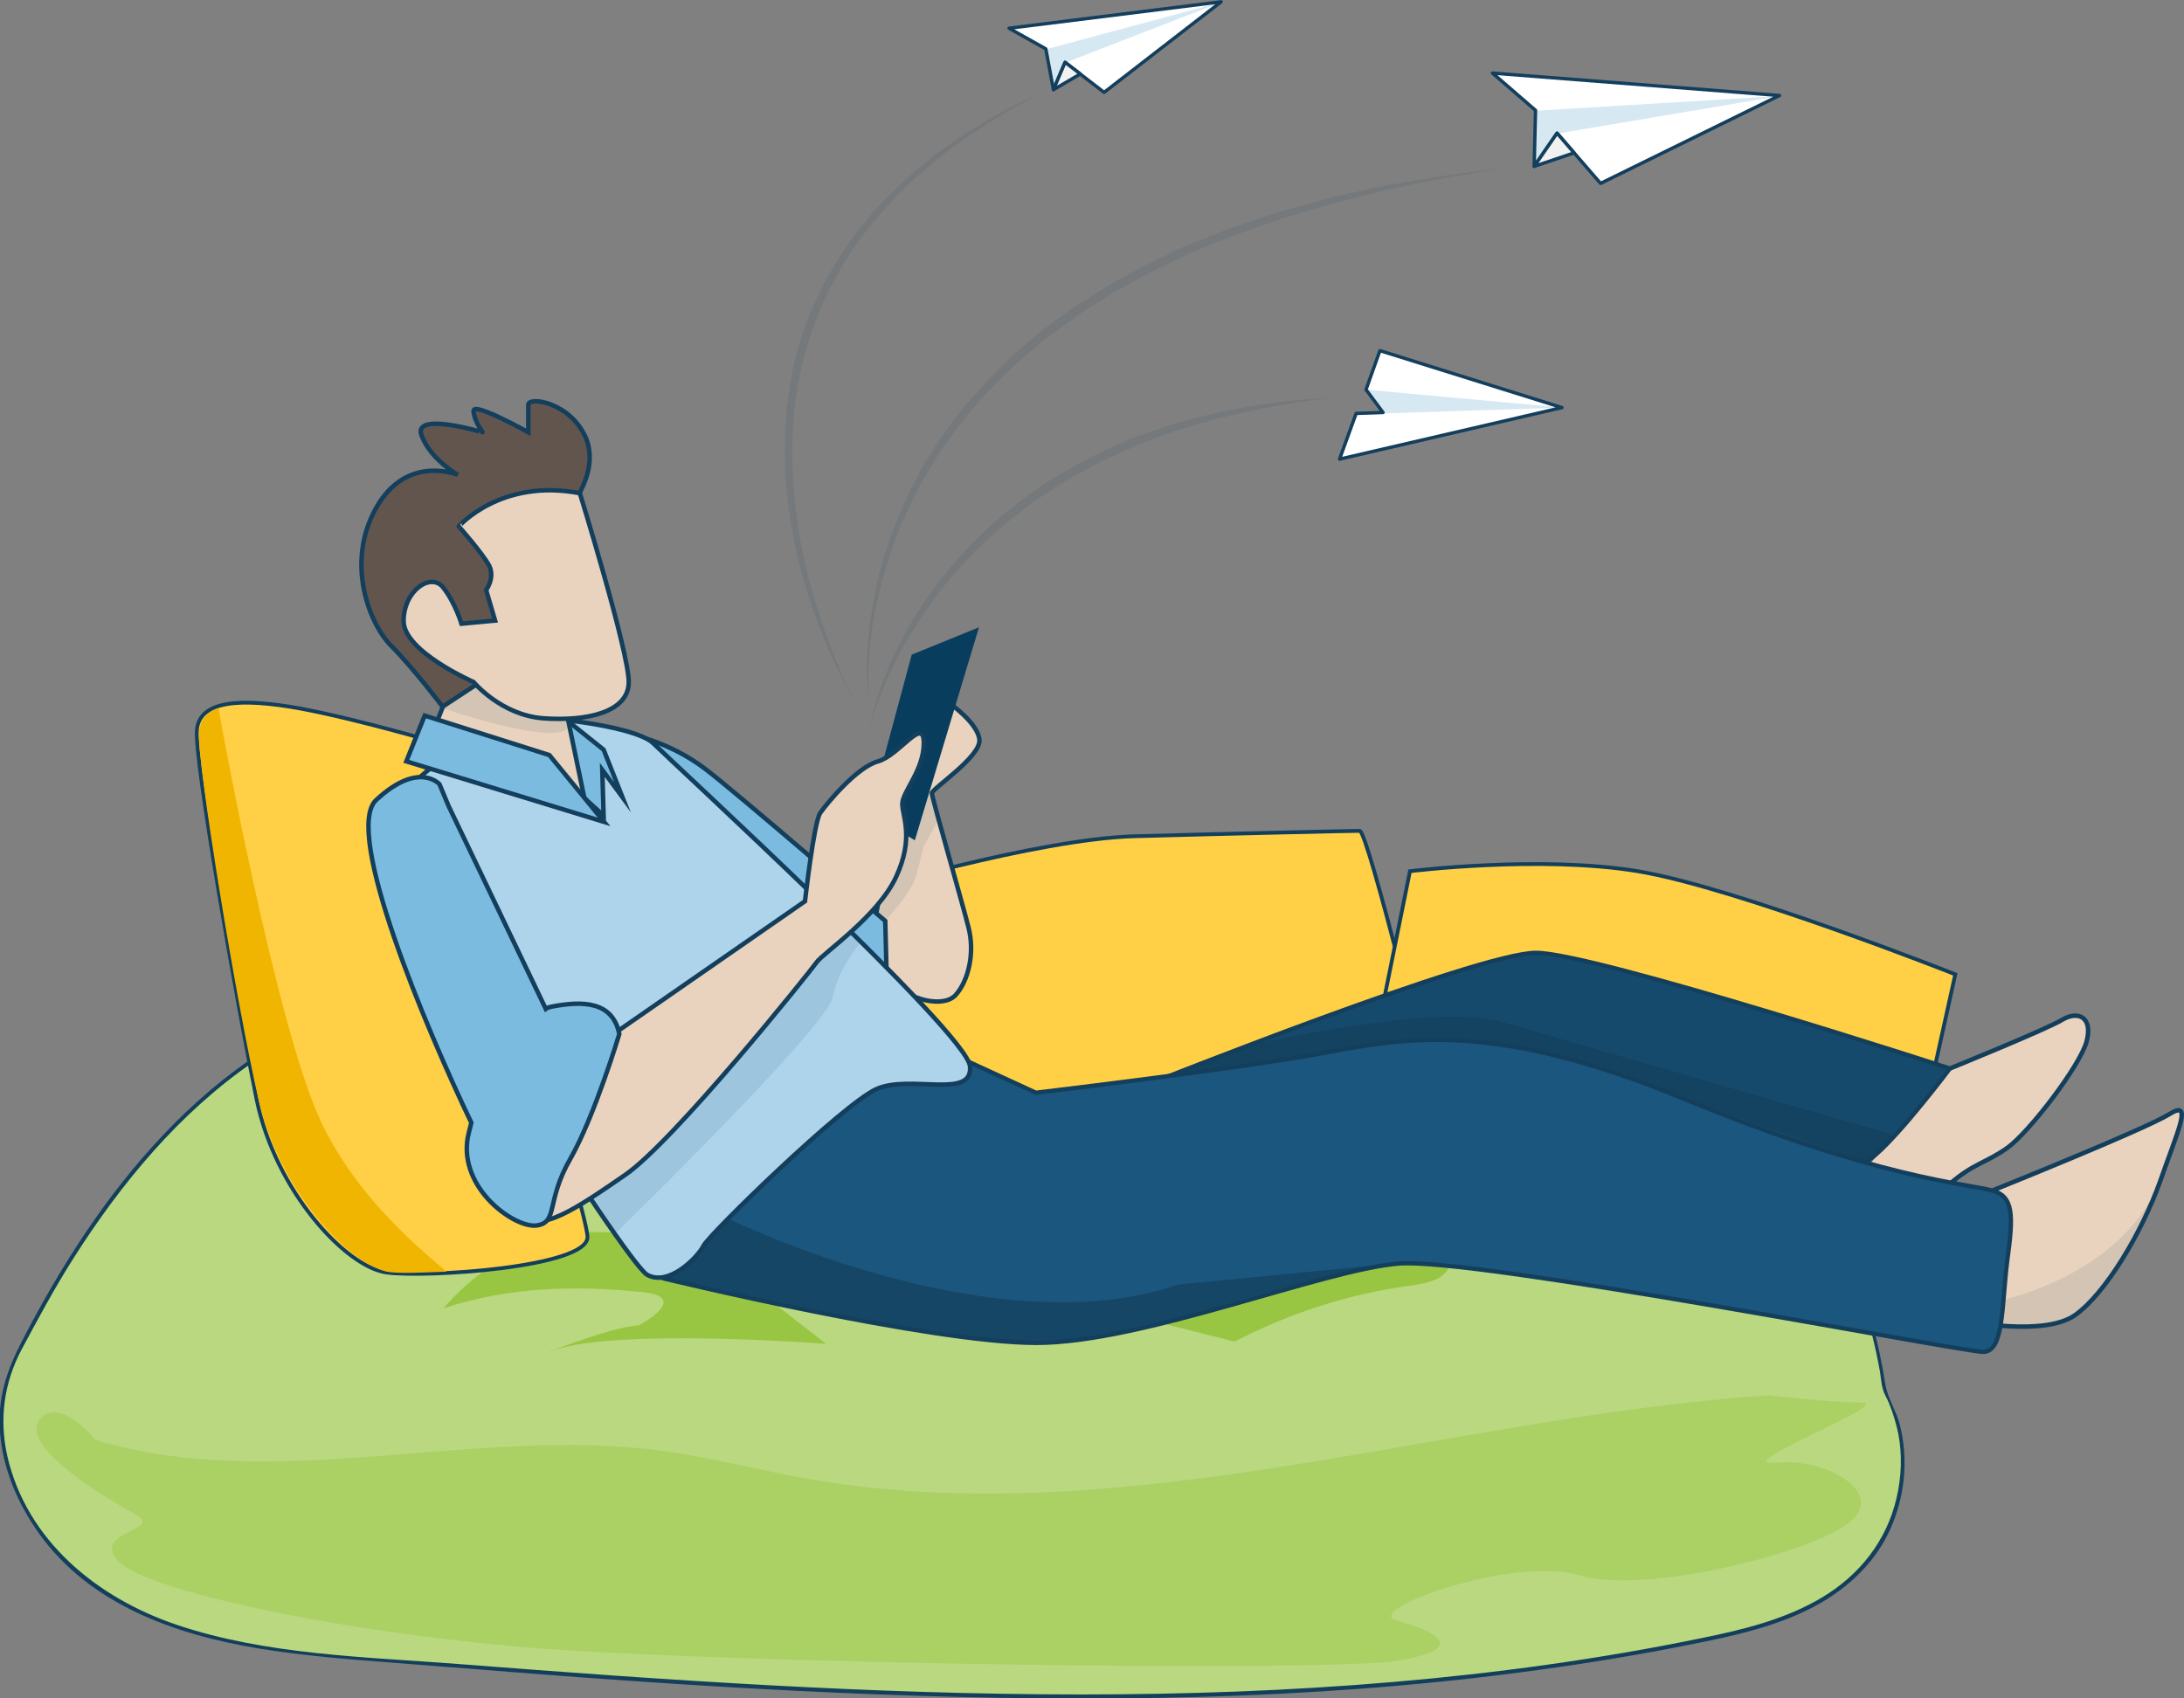 <?xml version="1.0" encoding="utf-8"?>
<!-- Generator: Adobe Illustrator 23.0.0, SVG Export Plug-In . SVG Version: 6.00 Build 0)  -->
<svg version="1.1" id="Layer_1" xmlns="http://www.w3.org/2000/svg" xmlns:xlink="http://www.w3.org/1999/xlink" x="0px" y="0px"
	 viewBox="0 0 487 378.7" enable-background="new 0 0 487 378.7" xml:space="preserve">
<rect x="0" y="0" width="487" height="378.7" fill="#808080" stroke="none"/>
<g>
	<g>
		<path fill="#B9D87F" d="M80.5,232.2c13.2,3.1,102,26.3,131.3,23.5c29.3-2.8,108.3-15.8,108.3-15.8c12.8-4.7,27.2-5.1,40.3-1.1
			c0,0,31.8,13.1,44.2,28.7s15.8,42.7,15.8,42.7c6.9,12.7,4.6,29.6-5.5,40c-9.2,9.5-22.9,13.1-36,15.7
			c-96.7,19.7-196.7,11.9-295,4.1c-21.1-1.7-43.2-3.7-60.9-15.1C5.2,343.5-6,319.3,4.4,301.1l2.2-4.3C19.8,272.1,37,248,61.1,233.3
			C66.6,230,70.9,230,80.5,232.2z"/>
		<g>
			<path fill="#133F5D" d="M80.3,232.6c21,4.9,41.8,10.2,62.9,14.6c13.7,2.9,27.4,5.5,41.3,7.3c10.3,1.4,20.6,2.3,30.9,1.2
				c26.4-2.8,52.6-7.2,78.9-11.3c8.2-1.3,16.4-2.6,24.6-4c0.4-0.1,0.8-0.1,1.2-0.2c2.6-0.6,5.1-1.7,7.7-2.3c2.9-0.6,5.8-1.1,8.7-1.3
				c8-0.7,17.1-0.3,24.5,2.8c11.3,4.7,22.5,10.8,32.3,18.1c6.5,4.9,11.9,10.5,15.8,17.7c3.8,7,6.3,14.6,8.3,22.3
				c0.7,2.8,1.3,5.6,1.8,8.4c0.2,1.3,0.3,2.8,0.7,4.1c0.3,1,0.9,1.9,1.3,2.9c0.9,2.2,1.6,4.5,2.1,6.9c0.9,4.7,0.7,9.6-0.4,14.3
				c-2.2,9.5-8.2,17.1-16.5,22.1c-8.3,5-17.9,7.3-27.3,9.2c-45.3,9.3-91.7,12.5-138,12.5c-46.4,0-92.8-3.2-139-6.8
				c-20.8-1.6-42.6-2-62.6-8.7c-17.8-6-33.6-18.8-37.9-37.8c-1.8-8.2-0.7-16.2,3.2-23.6c3.7-6.9,7.4-13.8,11.6-20.4
				c10.6-16.7,23.6-32.4,40-43.7c3.2-2.2,6.5-4.6,10.3-5.4C71.4,230.5,76,231.6,80.3,232.6c0.5,0.1,0.8-0.7,0.2-0.8
				c-4.1-0.9-8.5-2-12.7-1.4c-3.4,0.4-6.2,2.1-9,3.9c-8.2,5.3-15.7,11.7-22.4,18.8c-12.8,13.5-23,29.5-31.5,46
				c-3.4,6.5-5.5,12.8-4.9,20.3c0.6,8.2,4,16,8.7,22.6c11.3,15.8,30.2,22.5,48.7,25.6c10.3,1.7,20.8,2.5,31.2,3.3
				c11.9,0.9,23.8,1.9,35.8,2.8c23.9,1.8,47.8,3.3,71.7,4.2c47.6,1.8,95.4,1.3,142.7-4.9c11.5-1.5,23-3.3,34.4-5.5
				c9.6-1.9,19.5-3.7,28.5-7.8c8.1-3.7,15.3-9.5,19.3-17.6c3.7-7.5,4.7-16.4,2.6-24.5c-0.7-2.7-2.3-5.2-3-7.9
				c-0.4-1.6-0.5-3.4-0.9-5c-1.3-7-3.2-13.9-5.8-20.5c-2.8-7.3-6.5-14.3-11.9-20c-5.4-5.6-11.9-10-18.4-14
				c-9.6-5.7-20-11.8-31.1-13.6c-10.3-1.7-21.1-0.9-31,2.4c-2.1,0.7-4.1,1-6.3,1.3c-25.2,4.1-50.4,8.1-75.7,11.6
				c-11.2,1.6-22.6,3.8-33.9,3.7c-12.7-0.1-25.5-2.2-38-4.4c-26.4-4.6-52.5-10.8-78.5-17.2c-2.9-0.7-5.8-1.4-8.7-2.1
				C80,231.7,79.8,232.5,80.3,232.6z"/>
		</g>
	</g>
	<g>
		<path fill="#98C642" d="M275.3,299.2c12.3-6.4,25.7-10.7,39.4-12.5c3.3-0.5,7.4-1.2,8.5-4.4c-11.2-3.6-23.2-4.9-34.8-3
			c-11.6,1.9-22.7,7.1-31,15.4"/>
	</g>
	<g>
		<path fill="#98C642" d="M143.5,288.2c-15-1.6-30.3-1.2-44.6,3.6c0,0,13.1-16.6,32.7-17c19.5-0.4,30.1,7.4,30.1,7.4l22.5,17.5
			c0,0-47.2-3.6-60.8,1.5c-6.2,2.4,12.3-5.3,19-5.6C142.3,295.7,154.2,289.4,143.5,288.2z"/>
	</g>
	<g>
		<path fill="#ABD165" d="M394.4,311.2c-72.3,4.8-144.2,31.3-215.5,18.4c-10.3-1.9-20.5-4.6-31-6c-42-5.7-85.9,9.6-126.5-2.4
			c0,0-8.6-10.4-12.7-4.4c-4.1,6,14.7,17.1,21.4,20.9c6.8,3.7-9.8,3.7-3.8,10.4s50.2,16,92.4,19.4c42.3,3.4,177,5.6,193.3,2.8
			c16.3-2.8,7.3-6.7-0.6-8.9s25.9-14.5,40.6-10.1c14.7,4.5,51.9-5,60.3-11.7c8.5-6.7-5.1-14.5-16.3-13.4
			c-11.3,1.1,26.5-13.4,19.2-13.4S394.4,311.2,394.4,311.2z"/>
	</g>
</g>
<path fill="#FFD046" stroke="#133F5D" stroke-width="0.845" stroke-miterlimit="10" d="M197.4,256.7l-6.7-57.5
	c0,0,40.5-12.1,62.3-12.7c21.8-0.6,48.4-1.2,50.2-1.2s16.3,59.3,16.3,59.3s-51.4,6.7-79.3,10.9C212.5,259.7,197.4,256.7,197.4,256.7
	z"/>
<path fill="#FFD046" stroke="#133F5D" stroke-width="0.845" stroke-miterlimit="10" d="M302.9,251.2l11.5-56.9c0,0,29-3.6,50.8,0
	c21.8,3.6,70.8,23,70.8,23l-12.7,57.5c0,0-47.2-1.2-74.4-7.3c-27.2-6.1-47.2-13.9-47.2-13.9"/>
<path fill="#E9D3BE" stroke="#133F5D" stroke-miterlimit="10" d="M434.8,238.3c0,0,21.7-8.8,25.1-10.9c3.4-2,6.8-0.7,5.4,4.8
	c-1.4,5.4-12.9,20.4-17.7,23.8c-4.8,3.4-7.5,3.4-12.9,8.1c-5.4,4.8-13.6,11.5-13.6,11.5l-20.4-12.9L434.8,238.3z"/>
<path fill="#E9D3BE" stroke="#133F5D" stroke-miterlimit="10" d="M444.3,265.5c0,0,33.9-13.6,39.4-17c5.4-3.4,2,3.4-2,14.9
	c-4.1,11.5-12.2,25.1-19,29.9s-23.8,1.4-23.8,1.4L444.3,265.5z"/>
<path fill="#164A6D" stroke="#133F5D" stroke-width="0.957" stroke-miterlimit="10" d="M256.3,241.7c0,0,73.3-29.2,86.2-29.2
	s92.3,25.8,92.3,25.8s-10.2,13.6-16.3,19c-6.1,5.4-17.7,8.1-17.7,8.1s-60.4-21-80.8-21c-20.4,0-54.3,2.7-54.3,2.7
	s-19.7-0.7-21.7-0.7C242,246.5,256.3,241.7,256.3,241.7z"/>
<path fill="#1A567D" stroke="#133F5D" stroke-width="0.957" stroke-miterlimit="10" d="M148.3,285.2c0,0,59.1,14.3,82.8,14.3
	s63.8-16.3,80.8-17.7c17-1.4,125.6,19.7,130.3,19.7s4.1-10.2,5.4-20.4c1.4-10.2,1.4-14.3-3.4-15.6c-4.8-1.4-25.8-2.7-68.6-20.4
	c-42.8-17.7-62.5-13.6-80.8-10.2c-18.3,3.4-63.8,8.8-63.8,8.8l-16.3-7.5c0,0-24.4,1.4-33.9,6.8c-9.5,5.4-35.3,41.4-35.3,41.4
	L148.3,285.2z"/>
<path fill="#FFD046" stroke="#133F5D" stroke-width="0.845" stroke-miterlimit="10" d="M98.4,165.9c0,0-18.2-5.4-31.5-7.9
	c-13.3-2.4-22.4-1.8-23,4.8c-0.6,6.7,9.1,61.7,13.3,82.3c4.2,20.6,20,37.5,29,38.7c9.1,1.2,44.8-1.2,44.8-7.9S98.4,165.9,98.4,165.9
	z"/>
<path fill="#F0B500" d="M71.6,250.2c-9.9-21-22.1-87.7-22.9-92.3c-2.5,0.9-4,2.6-4.3,5.2c-0.6,6.7,8.5,61.8,13.3,82.3
	c4.7,20.1,19.8,36.2,28.5,38.2c2.4,0.5,8.2,0.2,13.4,0C92.3,277.5,79.3,266.4,71.6,250.2z"/>
<path fill="#E9D3BE" stroke="#133F5D" stroke-miterlimit="10" d="M211.8,156.9c0,0,6.3,4.4,6.6,8.1c0.3,3.8-10.6,10.9-10.6,11.9
	s6.6,23.8,8.1,29.7c1.6,5.9,0,12.2-2.8,15.3c-2.8,3.1-10.9,0.9-13.4-2.8c-2.5-3.8-5.9-6.3-4.7-13.1c1.3-6.9,4.7-27.8,5.3-29.7
	C200.9,174.4,211.8,156.9,211.8,156.9z"/>
<path fill="#7CBBE0" stroke="#133F5D" stroke-miterlimit="10" d="M144,164.7c0,0,6.9,1.9,13.4,6.9c6.6,5,40,33.8,40,33.8l0.3,11.9
	l-54.1-47.5L144,164.7z"/>
<path fill="#AED4EC" stroke="#133F5D" stroke-miterlimit="10" d="M98.1,169.8c0,0-12.2,8.1-12.9,17c-0.7,8.8,54.3,94.8,59.1,97.5
	c4.8,2.7,11.2-3.8,12.6-6.5c1.4-2.7,31-31.5,38.5-34.9c7.5-3.4,21.6,2.4,20.9-5.1c-0.7-7.5-66.6-68-70.6-72
	c-4.1-4.1-27.8-6.8-33.3-5.4C106.9,161.6,98.1,169.8,98.1,169.8z"/>
<polygon fill="#7CBBE0" stroke="#133F5D" stroke-miterlimit="10" points="126.6,160.8 134.6,167.2 138.8,177.8 134.3,171.7 
	134.6,181.9 124.4,172.6 "/>
<path fill="#E9D3BE" stroke="#133F5D" stroke-miterlimit="10" d="M98.1,145.3c0,0,3.4,5.4,0.7,12.2c-2.7,6.8-2.7,6.8-2.7,6.8
	l34.6,15.6l-4.8-23.1L98.1,145.3z"/>
<path fill="#61554E" stroke="#133F5D" stroke-miterlimit="10" d="M125.9,114.8c0,0,8.1-8.8,4.8-17c-3.4-8.1-12.9-9.5-12.9-7.5
	c0,2,0,6.1,0,6.1s-12.2-6.8-12.2-4.8s2,4.8,2,4.8S92,91.7,94,97.1c2,5.4,8.1,8.8,8.1,8.8s-11.5-4.8-18.3,7.5
	c-6.8,12.2-1.4,25.8,3.4,30.6c4.8,4.8,11.5,13.6,11.5,13.6l19.7-12.9l-4.1-25.8L125.9,114.8z"/>
<path fill="#E9D3BE" stroke="#133F5D" stroke-miterlimit="10" d="M129.3,110c0,0,10.9,35.3,10.9,42.1c0,6.8-9.5,8.8-19,8.1
	s-15.6-8.1-15.6-8.1s-15.6-6.8-15.6-13.6c0-6.8,6.1-10.9,8.8-7.5c2.7,3.4,4.1,8.1,4.1,8.1l7.5-0.7l-2-6.8c0,0,2-2.7,0.7-5.4
	c-1.4-2.7-6.8-8.8-6.8-8.8S111.7,106.6,129.3,110z"/>
<polygon fill="#7CBBE0" stroke="#133F5D" stroke-miterlimit="10" points="94.7,159.6 122.5,168.4 134.7,183.3 90.6,169.8 "/>
<polygon fill="#093D5E" points="193.8,181.3 203.3,146 218.3,139.9 204,187.4 "/>
<path fill="#E9D3BE" stroke="#133F5D" stroke-miterlimit="10" d="M128.6,236.3l50.9-35.3c0,0,2-17.7,3.4-19.7
	c1.4-2,8.1-10.2,12.9-11.5c4.8-1.4,10.2-10.2,10.2-4.1c0,6.1-4.8,10.9-4.8,13.6s2.7,7.5-1.4,16.3c-4.1,8.8-16.3,17-17.7,19
	c-1.4,2-31.9,40.1-42.8,47.5c-10.9,7.5-19,13.1-23.1,8.8C108.7,262.8,128.6,236.3,128.6,236.3z"/>
<path fill="#7CBBE0" stroke="#133F5D" stroke-miterlimit="10" d="M123,224.5c-0.4,0.1-0.9,0.2-1.3,0.5L100,179.7l-2-4.8
	c0,0-4.6-5.3-14.1,3.5c-7.5,6.9,11.1,50.9,21.2,72c-0.3,1.2-0.6,2.3-0.8,3.3c-2,11.5,10.6,20.3,15.4,19.6c4.8-0.7,2-5.4,7.5-14.9
	c5.4-9.5,10.9-27.8,10.9-27.8C136.6,223.2,129.8,223.2,123,224.5z"/>
<g opacity="0.1">
	<path fill="#133F5D" d="M190.8,156.7c-3.5-5.8-6.3-12-8.7-18.4c-2.3-6.4-4.2-12.9-5.4-19.6c-2.5-13.4-2.4-27.4,1.1-40.6
		c3.8-13.2,11-25.3,20.8-34.9l3.7-3.5c1.3-1.2,2.6-2.2,3.9-3.3c2.6-2.2,5.4-4.1,8.2-6c1.4-1,2.9-1.8,4.3-2.7l4.4-2.6
		c3-1.6,6.1-3,9.1-4.5l-4.4,2.5c-1.5,0.8-3,1.6-4.4,2.5l-4.3,2.7c-1.4,0.9-2.9,1.8-4.2,2.8c-2.7,2-5.5,3.9-8,6.2
		c-1.3,1.1-2.6,2.2-3.8,3.3l-3.6,3.6c-4.5,4.9-8.9,10.1-12.1,15.9c-3.4,5.8-6,12-7.8,18.4c-1.8,6.4-2.7,13.1-2.9,19.8
		c-0.2,6.7,0.4,13.4,1.4,20c1.1,6.6,2.7,13.2,4.9,19.6C185.1,144.5,187.6,150.7,190.8,156.7z"/>
</g>
<g opacity="0.1">
	<path fill="#133F5D" d="M193.8,156.9c-0.6-4.2-0.6-8.6-0.3-12.8c0.3-4.3,0.9-8.5,1.8-12.8c0.8-4.2,2.1-8.3,3.6-12.4
		c1.5-4,3.2-8,5.2-11.8c4-7.7,9.1-14.7,15-21l2.2-2.4c0.7-0.8,1.5-1.5,2.3-2.3l2.3-2.2l1.2-1.1l1.2-1c1.7-1.4,3.3-2.8,5-4.1l5.2-3.8
		l1.3-0.9l1.4-0.9l2.7-1.7l2.7-1.7c0.9-0.6,1.9-1,2.8-1.6l5.7-3.1l5.8-2.8l2.9-1.4c1-0.4,2-0.8,3-1.2l6-2.4c4-1.5,8.1-2.8,12.2-4.2
		l6.2-1.7l3.1-0.9l1.5-0.4l1.6-0.4l6.3-1.4c2.1-0.5,4.2-1,6.3-1.3c4.2-0.7,8.4-1.5,12.7-2.1c4.2-0.6,8.5-1.1,12.7-1.6
		c-4.2,0.7-8.4,1.4-12.7,2.1c-4.2,0.8-8.4,1.7-12.6,2.6c-2.1,0.4-4.2,1-6.2,1.5l-6.2,1.6l-1.6,0.4l-1.5,0.5l-3.1,0.9l-6.1,1.8
		c-2,0.7-4,1.4-6,2.1c-2,0.7-4,1.4-6,2.2l-5.9,2.4c-1,0.4-2,0.8-2.9,1.2l-2.9,1.4l-5.7,2.8l-5.6,3.1c-0.9,0.5-1.9,1-2.8,1.6
		l-2.7,1.7l-2.7,1.7l-1.3,0.9l-1.3,0.9c-14,9.6-26.1,22.1-34.2,37c-2.1,3.7-3.8,7.6-5.4,11.5c-1.5,4-2.8,8-3.8,12.2
		c-1,4.1-1.8,8.3-2.2,12.6C193.6,148.3,193.5,152.6,193.8,156.9z"/>
</g>
<g opacity="0.1">
	<path fill="#133F5D" d="M193.8,162.6c2.3-11.1,7.4-21.6,14-30.8c3.3-4.6,7.1-8.9,11.3-12.9c4.1-3.9,8.6-7.5,13.4-10.7
		c4.8-3.1,9.8-5.9,15-8.3c1.3-0.6,2.6-1.1,3.9-1.7l2-0.8c0.7-0.3,1.3-0.5,2-0.7l4-1.4c1.4-0.4,2.7-0.8,4.1-1.2
		c10.9-3.2,22.2-4.9,33.5-5.4c-11.2,1.3-22.4,3.5-33.1,6.9c-5.4,1.6-10.6,3.8-15.7,6.1c-5.1,2.4-10,5.1-14.7,8.2
		c-9.3,6.2-17.7,13.9-24.5,22.8c-3.4,4.5-6.4,9.2-9,14.2C197.5,151.9,195.3,157.2,193.8,162.6z"/>
</g>
<g>
	<polygon fill="#FFFFFF" points="272.3,0.4 246.2,20.6 237.5,13.9 234.9,20 233.2,10.9 225,6.3 	"/>
	<polygon fill="#D6E8F2" points="272.3,0.5 237.5,14 234.9,20.1 233.2,11 	"/>
	
		<polygon fill="none" stroke="#133F5D" stroke-width="0.75" stroke-linecap="round" stroke-linejoin="round" stroke-miterlimit="10" points="
		272.3,0.4 246.2,20.6 237.5,13.9 234.9,20 233.2,10.9 225,6.3 	"/>
	
		<polygon fill="#F1F1F1" stroke="#133F5D" stroke-width="0.75" stroke-linecap="round" stroke-linejoin="round" stroke-miterlimit="10" points="
		237.5,13.9 240.9,16.5 234.9,20 	"/>
</g>
<g>
	<polygon fill="#FFFFFF" points="396.8,21.3 356.9,40.9 347.2,29.7 342.1,37.1 342.4,24.6 332.8,16.3 	"/>
	<polygon fill="#D6E8F2" points="396.9,21.4 347.2,29.8 342.2,37.2 342.4,24.7 	"/>
	
		<polygon fill="none" stroke="#133F5D" stroke-width="0.75" stroke-linecap="round" stroke-linejoin="round" stroke-miterlimit="10" points="
		396.8,21.3 356.9,40.9 347.2,29.7 342.1,37.1 342.4,24.6 332.8,16.3 	"/>
	
		<polygon fill="#F1F1F1" stroke="#133F5D" stroke-width="0.75" stroke-linecap="round" stroke-linejoin="round" stroke-miterlimit="10" points="
		347.2,29.7 351,34.1 342.1,37.1 	"/>
</g>
<g>
	<g>
		<g>
			<polygon fill="#FFFFFF" points="348.3,90.9 298.7,102.4 302.4,92.2 308.4,92 304.6,86.9 307.7,78.2 			"/>
		</g>
		<polygon fill="#D6E8F2" points="348.3,90.9 304.6,86.9 308.5,92.2 		"/>
		<g>
			
				<polygon fill="none" stroke="#133F5D" stroke-width="0.75" stroke-linecap="round" stroke-linejoin="round" stroke-miterlimit="10" points="
				348.3,90.9 298.7,102.4 302.4,92.2 308.4,92 304.6,86.9 307.7,78.2 			"/>
		</g>
	</g>
</g>
<path opacity="0.1" fill="#133F5D" d="M98.6,157.9c0,0,23.1,8,27.7,4.8h0.3l-0.4-1.8c0,0-11.4,0.6-19.8-7.7L98.6,157.9z"/>
<path opacity="0.1" fill="#133F5D" d="M137.1,275.2c0,0,47.4-46.2,48.6-52.8c1.2-6.6,6.3-12.3,6.3-12.3l-2.2-2.2l-6.8,5.9
	c0,0-34.4,41.2-43.5,48.3l-7.4,5.7L137.1,275.2z"/>
<path opacity="0.1" fill="#133F5D" d="M197.4,205.3c0,0,5.9-6,7-10.3s1.6-6.3,1.6-6.3l3.2-5.8l-1.9-6.6L205,181l-2.9,6
	c0,0-0.5,9.2-7.4,16L197.4,205.3z"/>
<path opacity="0.7" fill="#133F5D" d="M261,294.6c41.6-12.9,51-12.9,51-12.9l-49.3,4.8c-41.5,14.3-100.5-14.8-100.5-14.8l-5.4,5.9
	c-3.3,6.3-9.1,7.2-9.1,7.2c21.1,6.6,73.4,14,73.4,14S241.6,300.7,261,294.6z"/>
<path opacity="0.7" fill="#133F5D" d="M276.1,233.7c0,0,43.2-10.2,58.4-5.9l88.1,25.4l-5.6,6.3c0,0-36-12.4-42.7-15
	c0,0-27.3-12.8-56.1-12.5c0,0-12.6,0.4-19.4,2.2c-6.8,1.9-38.3,5.8-38.3,5.8L276.1,233.7z"/>
<path opacity="0.1" fill="#133F5D" d="M446.9,289.8c0,0,26-5.4,34.8-26.4c0,0-10.9,27-22,31.3c0,0-9.7,1.7-13.5,0.9L446.9,289.8z"/>
</svg>
